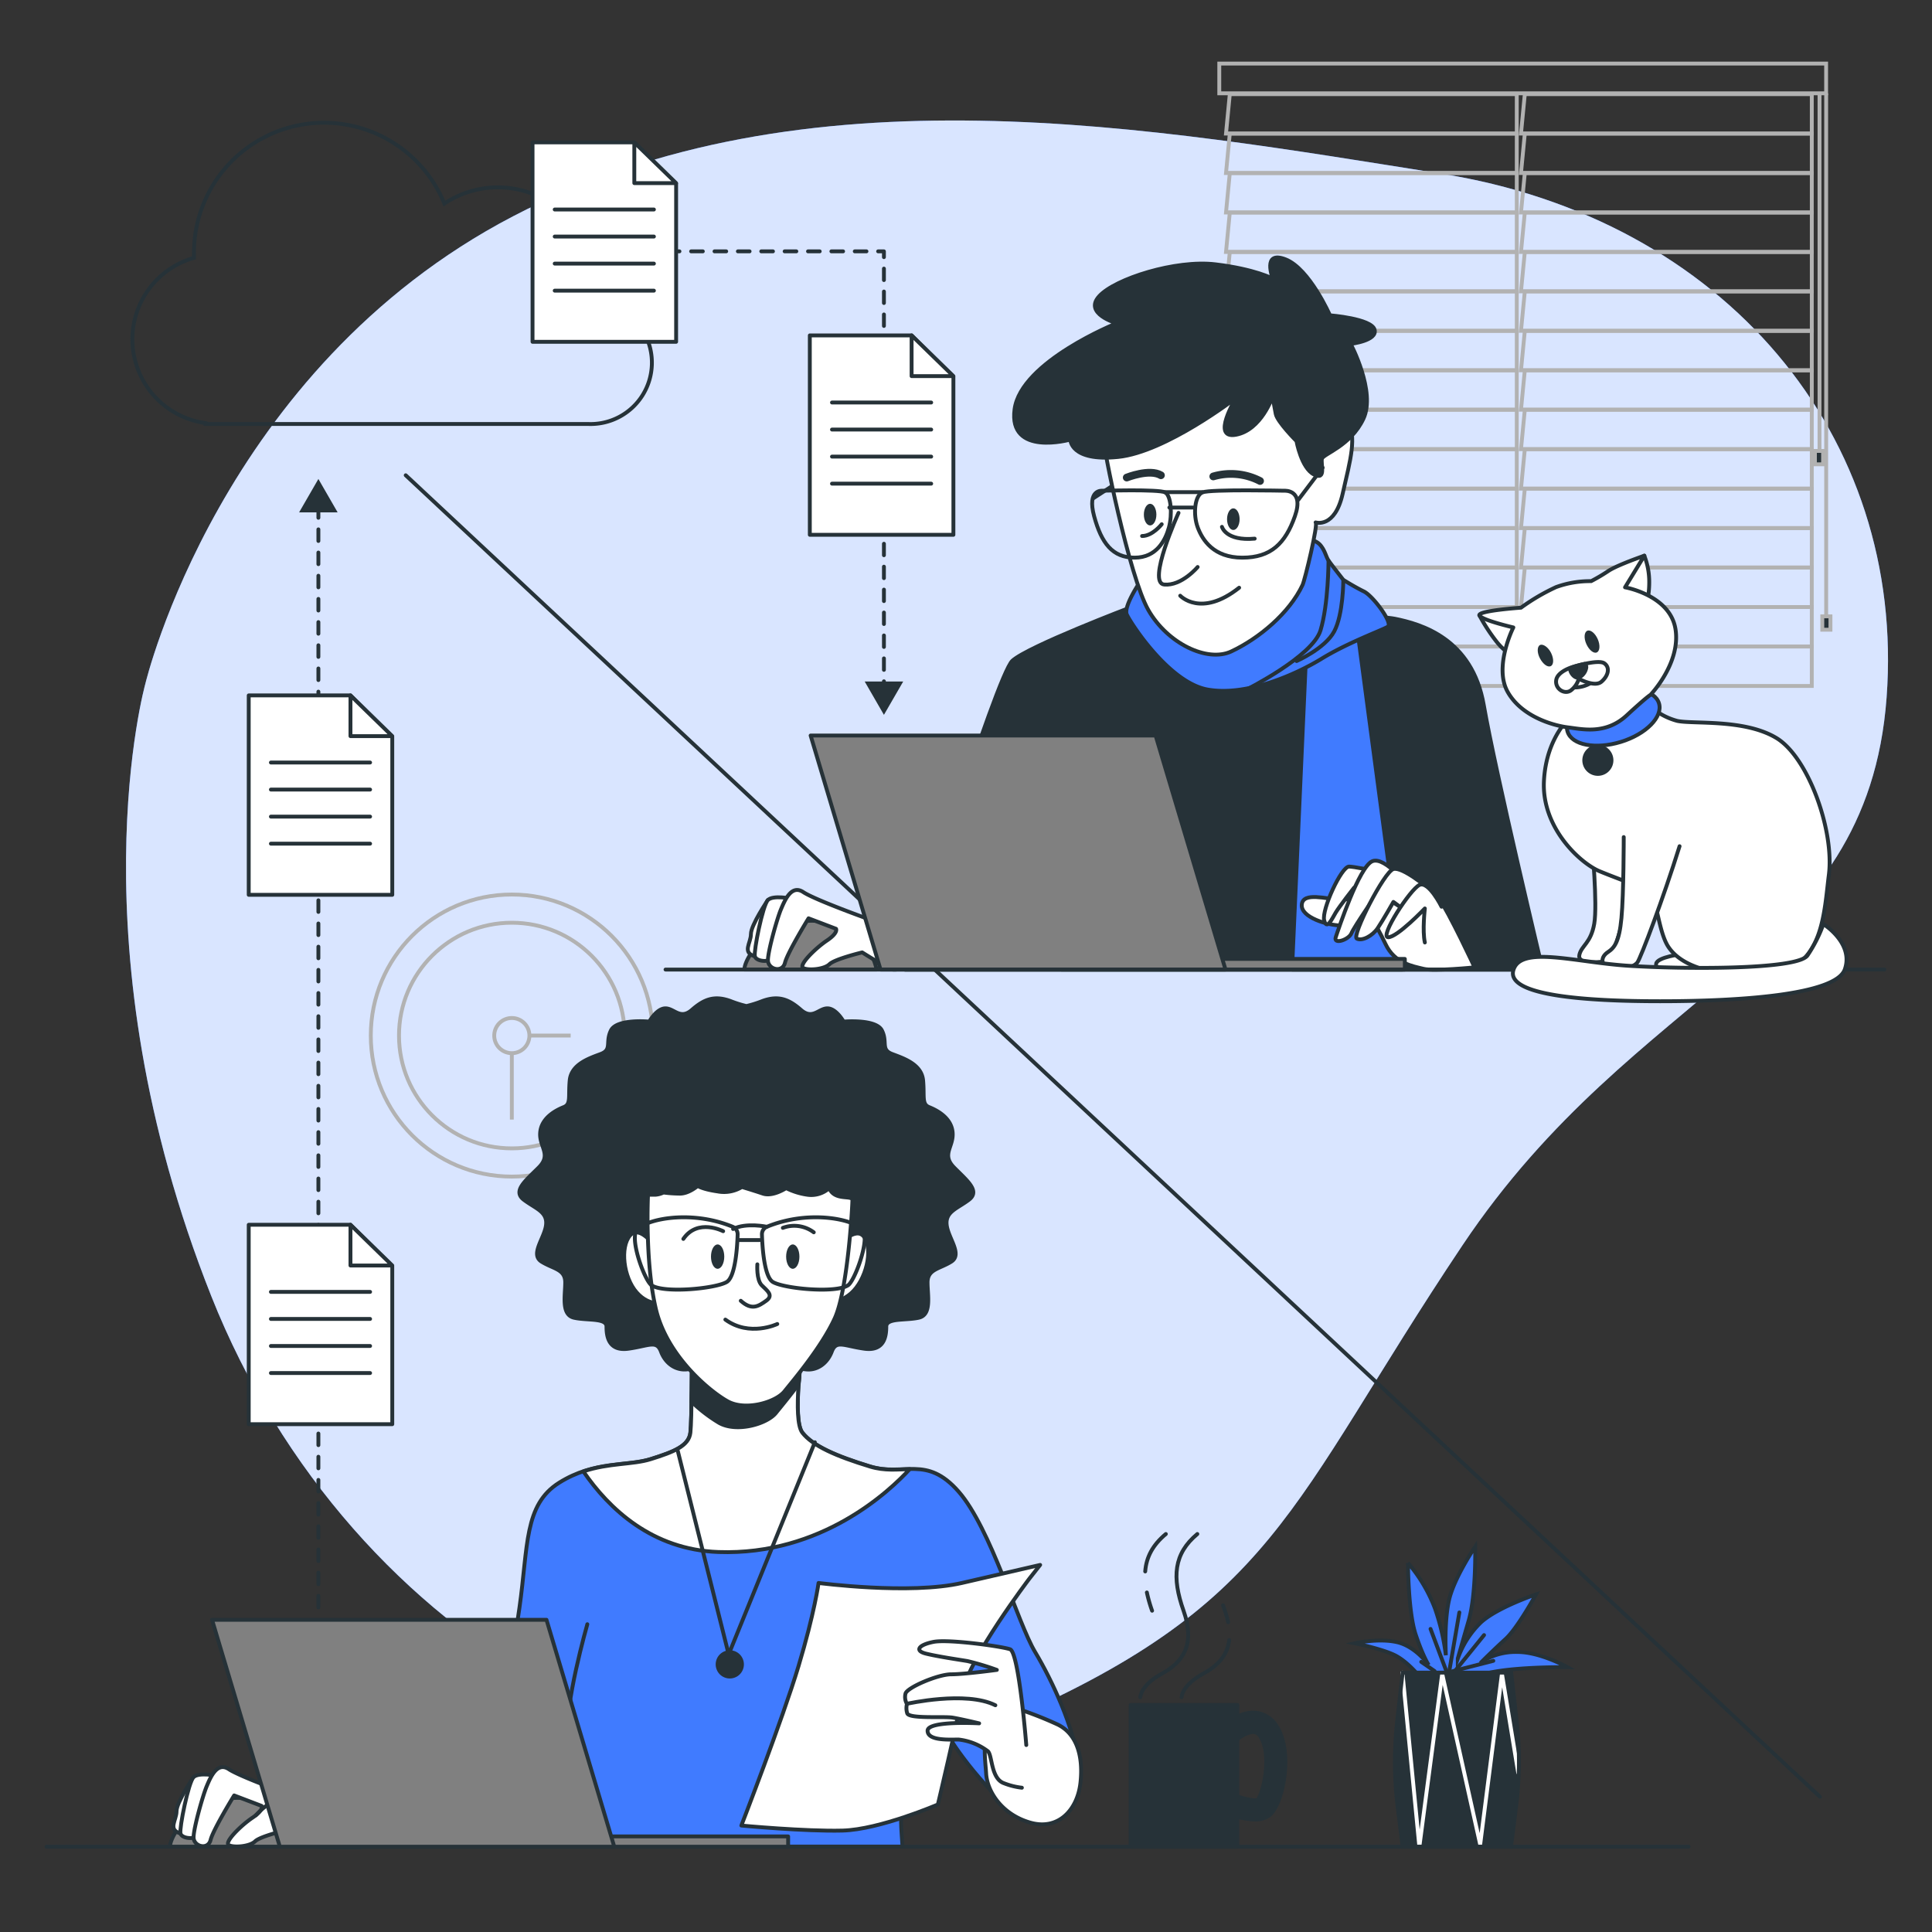 <svg xmlns="http://www.w3.org/2000/svg" viewBox="0 0 500 500"><rect x="0" y="0" width="500" height="500" fill="#333333" stroke="none"/><g id="freepik--background-simple--inject-2"><path d="M37.62,176.94S56.87,95.58,132.73,56s166.33-22.74,240-11.1,120.53,68,115.52,135.61-64.42,74-109.78,141.79-47.71,93-120.78,124.16-166.91-20.11-203-111S37.62,176.94,37.62,176.94Z" style="fill:#407BFF"></path><path d="M37.62,176.94S56.87,95.58,132.73,56s166.33-22.74,240-11.1,120.53,68,115.52,135.61-64.42,74-109.78,141.79-47.71,93-120.78,124.16-166.91-20.11-203-111S37.62,176.94,37.62,176.94Z" style="fill:#fff;opacity:0.8"></path></g><g id="freepik--Files--inject-2"><line x1="105" y1="123" x2="471" y2="465" style="fill:none;stroke:#263238;stroke-linecap:round;stroke-miterlimit:10"></line><path d="M153.37,78A24.94,24.94,0,0,0,115,52.69,33.65,33.65,0,0,0,50.2,65.49c0,.41,0,.82,0,1.24a21.9,21.9,0,0,0,3,42.77v.23H152.3A15.87,15.87,0,0,0,153.37,78Z" style="fill:none;stroke:#263238;stroke-miterlimit:10"></path><line x1="228.76" y1="177.82" x2="228.76" y2="176.32" style="fill:none;stroke:#263238;stroke-linecap:round;stroke-linejoin:round"></line><line x1="228.76" y1="173.36" x2="228.76" y2="68.03" style="fill:none;stroke:#263238;stroke-linecap:round;stroke-linejoin:round;stroke-dasharray:2.967,2.967"></line><polyline points="228.76 66.55 228.76 65.05 227.26 65.05" style="fill:none;stroke:#263238;stroke-linecap:round;stroke-linejoin:round"></polyline><line x1="224.24" y1="65.05" x2="165.25" y2="65.05" style="fill:none;stroke:#263238;stroke-linecap:round;stroke-linejoin:round;stroke-dasharray:3.025,3.025"></line><line x1="163.74" y1="65.05" x2="162.24" y2="65.05" style="fill:none;stroke:#263238;stroke-linecap:round;stroke-linejoin:round"></line><polygon points="233.75 176.37 228.76 185 223.78 176.37 233.75 176.37" style="fill:#263238"></polygon><polygon points="246.74 138.41 209.58 138.41 209.58 86.8 235.92 86.8 246.74 97.53 246.74 138.41" style="fill:#fff;stroke:#263238;stroke-linecap:round;stroke-linejoin:round"></polygon><polygon points="235.92 86.8 235.92 97.34 246.74 97.34 235.92 86.8" style="fill:#fff;stroke:#263238;stroke-linecap:round;stroke-linejoin:round"></polygon><line x1="215.32" y1="104.17" x2="240.99" y2="104.17" style="fill:none;stroke:#263238;stroke-linecap:round;stroke-linejoin:round"></line><line x1="215.32" y1="111.17" x2="240.99" y2="111.17" style="fill:none;stroke:#263238;stroke-linecap:round;stroke-linejoin:round"></line><line x1="215.32" y1="118.17" x2="240.99" y2="118.17" style="fill:none;stroke:#263238;stroke-linecap:round;stroke-linejoin:round"></line><line x1="215.32" y1="125.17" x2="240.99" y2="125.17" style="fill:none;stroke:#263238;stroke-linecap:round;stroke-linejoin:round"></line><polygon points="174.98 88.46 137.82 88.46 137.82 36.85 164.16 36.85 174.98 47.58 174.98 88.46" style="fill:#fff;stroke:#263238;stroke-linecap:round;stroke-linejoin:round"></polygon><polygon points="164.16 36.85 164.16 47.39 174.98 47.39 164.16 36.85" style="fill:#fff;stroke:#263238;stroke-linecap:round;stroke-linejoin:round"></polygon><line x1="143.56" y1="54.22" x2="169.23" y2="54.22" style="fill:none;stroke:#263238;stroke-linecap:round;stroke-linejoin:round"></line><line x1="143.56" y1="61.22" x2="169.23" y2="61.22" style="fill:none;stroke:#263238;stroke-linecap:round;stroke-linejoin:round"></line><line x1="143.56" y1="68.22" x2="169.23" y2="68.22" style="fill:none;stroke:#263238;stroke-linecap:round;stroke-linejoin:round"></line><line x1="143.56" y1="75.22" x2="169.23" y2="75.22" style="fill:none;stroke:#263238;stroke-linecap:round;stroke-linejoin:round"></line><line x1="82.4" y1="416" x2="82.4" y2="131.14" style="fill:none;stroke:#263238;stroke-linecap:round;stroke-linejoin:round;stroke-dasharray:3,3"></line><polygon points="87.38 132.6 82.4 123.96 77.41 132.6 87.38 132.6" style="fill:#263238"></polygon><polygon points="101.52 368.58 64.37 368.58 64.37 316.97 90.7 316.97 101.52 327.7 101.52 368.58" style="fill:#fff;stroke:#263238;stroke-linecap:round;stroke-linejoin:round"></polygon><polygon points="90.7 316.97 90.7 327.51 101.52 327.51 90.7 316.97" style="fill:#fff;stroke:#263238;stroke-linecap:round;stroke-linejoin:round"></polygon><line x1="70.11" y1="334.34" x2="95.78" y2="334.34" style="fill:none;stroke:#263238;stroke-linecap:round;stroke-linejoin:round"></line><line x1="70.11" y1="341.34" x2="95.78" y2="341.34" style="fill:none;stroke:#263238;stroke-linecap:round;stroke-linejoin:round"></line><line x1="70.11" y1="348.34" x2="95.78" y2="348.34" style="fill:none;stroke:#263238;stroke-linecap:round;stroke-linejoin:round"></line><line x1="70.11" y1="355.34" x2="95.78" y2="355.34" style="fill:none;stroke:#263238;stroke-linecap:round;stroke-linejoin:round"></line><polygon points="101.52 231.58 64.37 231.58 64.37 179.97 90.7 179.97 101.52 190.7 101.52 231.58" style="fill:#fff;stroke:#263238;stroke-linecap:round;stroke-linejoin:round"></polygon><polygon points="90.7 179.97 90.7 190.51 101.52 190.51 90.7 179.97" style="fill:#fff;stroke:#263238;stroke-linecap:round;stroke-linejoin:round"></polygon><line x1="70.11" y1="197.34" x2="95.78" y2="197.34" style="fill:none;stroke:#263238;stroke-linecap:round;stroke-linejoin:round"></line><line x1="70.11" y1="204.34" x2="95.78" y2="204.34" style="fill:none;stroke:#263238;stroke-linecap:round;stroke-linejoin:round"></line><line x1="70.11" y1="211.34" x2="95.78" y2="211.34" style="fill:none;stroke:#263238;stroke-linecap:round;stroke-linejoin:round"></line><line x1="70.11" y1="218.34" x2="95.78" y2="218.34" style="fill:none;stroke:#263238;stroke-linecap:round;stroke-linejoin:round"></line></g><g id="freepik--Window--inject-2"><polygon points="392.54 24.36 318.27 24.36 317.29 34.57 392.54 34.57 392.54 24.36" style="fill:none;stroke:#b2b2b2;stroke-miterlimit:10"></polygon><polygon points="392.54 34.57 318.27 34.57 317.29 44.78 392.54 44.78 392.54 34.57" style="fill:none;stroke:#b2b2b2;stroke-miterlimit:10"></polygon><polygon points="392.54 44.78 318.27 44.78 317.29 54.99 392.54 54.99 392.54 44.78" style="fill:none;stroke:#b2b2b2;stroke-miterlimit:10"></polygon><polygon points="392.54 54.99 318.27 54.99 317.29 65.2 392.54 65.2 392.54 54.99" style="fill:none;stroke:#b2b2b2;stroke-miterlimit:10"></polygon><polygon points="392.54 65.2 318.27 65.2 317.29 75.41 392.54 75.41 392.54 65.2" style="fill:none;stroke:#b2b2b2;stroke-miterlimit:10"></polygon><polygon points="392.54 75.41 318.27 75.41 317.29 85.62 392.54 85.62 392.54 75.41" style="fill:none;stroke:#b2b2b2;stroke-miterlimit:10"></polygon><polygon points="392.54 85.62 318.27 85.62 317.29 95.83 392.54 95.83 392.54 85.62" style="fill:none;stroke:#b2b2b2;stroke-miterlimit:10"></polygon><polygon points="392.54 95.83 318.27 95.83 317.29 106.04 392.54 106.04 392.54 95.83" style="fill:none;stroke:#b2b2b2;stroke-miterlimit:10"></polygon><polygon points="392.54 106.04 318.27 106.04 317.29 116.25 392.54 116.25 392.54 106.04" style="fill:none;stroke:#b2b2b2;stroke-miterlimit:10"></polygon><polygon points="392.54 116.25 318.27 116.25 317.29 126.46 392.54 126.46 392.54 116.25" style="fill:none;stroke:#b2b2b2;stroke-miterlimit:10"></polygon><polygon points="392.54 126.46 318.27 126.46 317.29 136.67 392.54 136.67 392.54 126.46" style="fill:none;stroke:#b2b2b2;stroke-miterlimit:10"></polygon><polygon points="392.54 136.67 318.27 136.67 317.29 146.88 392.54 146.88 392.54 136.67" style="fill:none;stroke:#b2b2b2;stroke-miterlimit:10"></polygon><polygon points="392.54 146.88 318.27 146.88 317.29 157.1 392.54 157.1 392.54 146.88" style="fill:none;stroke:#b2b2b2;stroke-miterlimit:10"></polygon><polygon points="392.54 157.1 318.27 157.1 317.29 167.31 392.54 167.31 392.54 157.1" style="fill:none;stroke:#b2b2b2;stroke-miterlimit:10"></polygon><polygon points="392.54 167.31 318.27 167.31 317.29 177.52 392.54 177.52 392.54 167.31" style="fill:none;stroke:#b2b2b2;stroke-miterlimit:10"></polygon><polygon points="468.89 24.36 394.62 24.36 393.63 34.57 468.89 34.57 468.89 24.36" style="fill:none;stroke:#b2b2b2;stroke-miterlimit:10"></polygon><polygon points="468.89 34.57 394.62 34.57 393.63 44.78 468.89 44.78 468.89 34.57" style="fill:none;stroke:#b2b2b2;stroke-miterlimit:10"></polygon><polygon points="468.89 44.78 394.62 44.78 393.63 54.99 468.89 54.99 468.89 44.78" style="fill:none;stroke:#b2b2b2;stroke-miterlimit:10"></polygon><polygon points="468.89 54.99 394.62 54.99 393.63 65.2 468.89 65.2 468.89 54.99" style="fill:none;stroke:#b2b2b2;stroke-miterlimit:10"></polygon><polygon points="468.89 65.2 394.62 65.2 393.63 75.41 468.89 75.41 468.89 65.2" style="fill:none;stroke:#b2b2b2;stroke-miterlimit:10"></polygon><polygon points="468.89 75.41 394.62 75.41 393.63 85.62 468.89 85.62 468.89 75.41" style="fill:none;stroke:#b2b2b2;stroke-miterlimit:10"></polygon><polygon points="468.89 85.62 394.62 85.62 393.63 95.83 468.89 95.83 468.89 85.62" style="fill:none;stroke:#b2b2b2;stroke-miterlimit:10"></polygon><polygon points="468.89 95.83 394.62 95.83 393.63 106.04 468.89 106.04 468.89 95.83" style="fill:none;stroke:#b2b2b2;stroke-miterlimit:10"></polygon><polygon points="468.89 106.04 394.62 106.04 393.63 116.25 468.89 116.25 468.89 106.04" style="fill:none;stroke:#b2b2b2;stroke-miterlimit:10"></polygon><polygon points="468.89 116.25 394.62 116.25 393.63 126.46 468.89 126.46 468.89 116.25" style="fill:none;stroke:#b2b2b2;stroke-miterlimit:10"></polygon><polygon points="468.89 126.46 394.62 126.46 393.63 136.67 468.89 136.67 468.89 126.46" style="fill:none;stroke:#b2b2b2;stroke-miterlimit:10"></polygon><polygon points="468.89 136.67 394.62 136.67 393.63 146.88 468.89 146.88 468.89 136.67" style="fill:none;stroke:#b2b2b2;stroke-miterlimit:10"></polygon><polygon points="468.89 146.88 394.62 146.88 393.63 157.1 468.89 157.1 468.89 146.88" style="fill:none;stroke:#b2b2b2;stroke-miterlimit:10"></polygon><polygon points="468.89 157.1 394.62 157.1 393.63 167.31 468.89 167.31 468.89 157.1" style="fill:none;stroke:#b2b2b2;stroke-miterlimit:10"></polygon><polygon points="468.89 167.31 394.62 167.31 393.63 177.52 468.89 177.52 468.89 167.31" style="fill:none;stroke:#b2b2b2;stroke-miterlimit:10"></polygon><rect x="315.55" y="16.45" width="157.05" height="7.7" style="fill:none;stroke:#b2b2b2;stroke-miterlimit:10"></rect><line x1="472.61" y1="24.15" x2="472.61" y2="159.81" style="fill:none;stroke:#b2b2b2;stroke-miterlimit:10"></line><line x1="470.89" y1="24.37" x2="470.89" y2="117.44" style="fill:none;stroke:#b2b2b2;stroke-miterlimit:10"></line><rect x="471.61" y="159.51" width="2.11" height="3.46" style="fill:#263238;stroke:#b2b2b2;stroke-miterlimit:10"></rect><rect x="469.7" y="116.7" width="2.11" height="3.46" style="fill:#263238;stroke:#b2b2b2;stroke-miterlimit:10"></rect></g><g id="freepik--character-2--inject-2"><path d="M292.86,157.09S266.1,167.25,262,171s-27.77,79.95-27.77,79.95h165S387,199.77,384,182.49s-16.26-21-23-22.36S292.86,157.09,292.86,157.09Z" style="fill:#263238;stroke:#263238;stroke-linecap:round;stroke-linejoin:round"></path><polygon points="337.92 171.54 334.38 250.92 362.99 250.92 351.49 164.59 337.92 171.54" style="fill:#407BFF;stroke:#263238;stroke-linecap:round;stroke-linejoin:round"></polygon><path d="M295.14,150.43s-4.42,6.49-3.54,8.56,10.92,17.7,20.95,19.47,22.71-3.84,29.5-8,15.63-7.37,17.1-8.26-3.83-8-6.19-9.14-5.31-3-5.31-3-3.24-4.13-3.83-5-.89-2.36-1.77-3.54a3.94,3.94,0,0,0-2.95-1.77c-1.48-.29-3.54,7.08-12.39,8.56s-30.39,2.36-30.39,2.36Z" style="fill:#407BFF;stroke:#263238;stroke-linecap:round;stroke-linejoin:round"></path><path d="M322.58,178.46s17.11-8.56,19.17-15.34,2.07-18,2.07-18" style="fill:none;stroke:#263238;stroke-linecap:round;stroke-linejoin:round"></path><path d="M335.56,171.08s7.37-3.24,9.73-7.67,2.36-13.27,2.36-13.27" style="fill:none;stroke:#263238;stroke-linecap:round;stroke-linejoin:round"></path><path d="M285.65,113.76c-.32,1.2,6.59,35.46,11.54,44.12s15.25,13.6,21.44,10.72c7.16-3.35,15.05-9.92,18.47-17.21.63-1.35,4.12-15.94,3.38-16.19,0,0,4.95,1.65,7-7.42s3.71-14.43,1.24-19.38S332.24,91.91,319.45,94,287.71,105.93,285.65,113.76Z" style="fill:#fff;stroke:#263238;stroke-linecap:round;stroke-linejoin:round"></path><path d="M319.87,103s-18.14,14-30.51,15.26S277,113.76,277,113.76s-16.08,4.54-14.43-7.83S289,83.66,289,83.66s-8.66-2.47-4.54-7,19.79-9.49,30.1-8.25,14.84,3.71,14.84,3.71-2.89-7.42,3.3-5S344.19,81.6,344.19,81.6s10.72.83,11.55,3.71S349.55,89,349.55,89s6.6,12.37,3.3,19.38-10.31,9.07-10.72,10.31,1.24,5.77-2.06,4.12-4.54-8.66-4.54-8.66-4.94-4.94-5.36-7-.82-4.53-.82-4.53-2.89,8.66-9.48,9.89S319.87,103,319.87,103Z" style="fill:#263238;stroke:#263238;stroke-linecap:round;stroke-linejoin:round"></path><path d="M305,132.73s-8.24,18.14-3.71,18.55,8.66-4.54,8.66-4.54" style="fill:#fff;stroke:#263238;stroke-linecap:round;stroke-linejoin:round"></path><path d="M305.44,154.17s5.36,5.77,15.25-2.07" style="fill:none;stroke:#263238;stroke-linecap:round;stroke-linejoin:round"></path><path d="M316.24,136.35s1,3.73,8.47,3.05" style="fill:none;stroke:#263238;stroke-linecap:round;stroke-linejoin:round"></path><path d="M300.65,135.67s-2.37,3.05-5.08,3.05" style="fill:none;stroke:#263238;stroke-linecap:round;stroke-linejoin:round"></path><path d="M332.38,127s-19.11-.41-21.17.42-2.47,5.77-1.24,9.07,4.13,7.83,11.55,7.83,11.13-3.71,13.6-10.72S332.38,127,332.38,127Z" style="fill:none;stroke:#263238;stroke-linecap:round;stroke-linejoin:round"></path><path d="M285.22,127s14.71-.41,16.3.42,1.9,5.77,1,9.07-3.18,7.83-8.89,7.83-8.57-3.71-10.47-10.72S285.22,127,285.22,127Z" style="fill:none;stroke:#263238;stroke-linecap:round;stroke-linejoin:round"></path><line x1="336.02" y1="129.33" x2="342.3" y2="121.03" style="fill:none;stroke:#263238;stroke-linecap:round;stroke-linejoin:round"></line><line x1="311.21" y1="127.37" x2="301.42" y2="127.37" style="fill:none;stroke:#263238;stroke-linecap:round;stroke-linejoin:round"></line><line x1="308.7" y1="131.35" x2="302.63" y2="131.35" style="fill:none;stroke:#263238;stroke-linecap:round;stroke-linejoin:round"></line><line x1="283" y1="128.92" x2="287.66" y2="125.89" style="fill:none;stroke:#263238;stroke-linecap:round;stroke-linejoin:round"></line><path d="M320.81,134.36c0,1.54-.73,2.8-1.63,2.8s-1.62-1.26-1.62-2.8.73-2.8,1.62-2.8S320.81,132.81,320.81,134.36Z" style="fill:#263238"></path><path d="M299.27,133.18c0,1.55-.72,2.8-1.62,2.8s-1.62-1.25-1.62-2.8.73-2.8,1.62-2.8S299.27,131.63,299.27,133.18Z" style="fill:#263238"></path><path d="M291.6,123.59s5.9-2.36,8.85-.59" style="fill:none;stroke:#263238;stroke-linecap:round;stroke-linejoin:round;stroke-width:2px"></path><path d="M314,123.3a16.39,16.39,0,0,1,12.1,1.18" style="fill:none;stroke:#263238;stroke-linecap:round;stroke-linejoin:round;stroke-width:2px"></path><path d="M219.75,241.05a18.36,18.36,0,0,0-14.91-2c-8.13,2.37-12.19,9.49-12.19,11.86h34.21A14.85,14.85,0,0,0,219.75,241.05Z" style="fill:gray;stroke:#263238;stroke-linecap:round;stroke-linejoin:round"></path><path d="M198.74,232.92s-4.4,6.44-4.4,8.81-2.37,4.74,1,5.76,5.42-10.84,5.42-12.19S198.74,232.92,198.74,232.92Z" style="fill:#fff;stroke:#263238;stroke-linecap:round;stroke-linejoin:round"></path><path d="M204.84,232.58s-4.74-1-6.1.34-3.72,13.22-3.38,14.57,3.72,1.69,4.74.34S204.84,232.58,204.84,232.58Z" style="fill:#fff;stroke:#263238;stroke-linecap:round;stroke-linejoin:round"></path><path d="M225.17,238s-14.23-5.09-17.28-7.12-4.74,2-5.76,4.41-3.39,10.84-3.39,13.21,3.73,3.38,4.41.67,6.1-11.51,6.1-11.51l7.11,2.71s.68,1-2.37,3.05-7.45,6.43-6.1,7.11,5.42.34,6.78-1,8.46-3.05,8.46-3.05,6.44,4.07,7.8,4.41,9.82-1.36,9.82-1.36-9.49-8.13-10.84-9.14A29.12,29.12,0,0,0,225.17,238Z" style="fill:#fff;stroke:#263238;stroke-linecap:round;stroke-linejoin:round"></path><path d="M353.5,232.74h-7.11c-3.05,0-9.15-2-9.49,1.35s6.78,5.42,10.16,5.42,5.42-1.35,9.49.68,6.44,3.39,6.44,3.39l-4.75-7.46Z" style="fill:#fff;stroke:#263238;stroke-linecap:round;stroke-linejoin:round"></path><path d="M381.62,250.35s-6.44-13.89-9.49-18.29-21-7.79-23-7.79-7.12,11.18-6.44,13.89,2-.34,3-2,4.74-6.43,4.74-6.43,5.76,9.48,8.13,14.56,7.12,5.76,9.83,6.44S381.62,250.35,381.62,250.35Z" style="fill:#fff;stroke:#263238;stroke-linecap:round;stroke-linejoin:round"></path><path d="M365,230s-6.44-8.47-9.83-7.12-8.8,17.62-9.48,19.65,3.39.68,4.06-1,6.78-10.5,6.78-10.5l5.42,3.39" style="fill:#fff;stroke:#263238;stroke-linecap:round;stroke-linejoin:round"></path><path d="M369.76,230s-6.77-5.76-9.15-5.09-10.84,17.28-9.48,18,4.06-.68,5.42-2.71,4.06-6.78,4.06-6.78l5.09,3.73" style="fill:#fff;stroke:#263238;stroke-linecap:round;stroke-linejoin:round"></path><path d="M373.07,234.66s-3.31-6.67-5.68-5.65-10.5,13.55-8.13,13.55,9.49-7.45,9.49-7.45-.68,5.76,0,8.8" style="fill:#fff;stroke:#263238;stroke-linecap:round;stroke-linejoin:round"></path><rect x="274.69" y="248.17" width="88.89" height="2.75" transform="translate(638.26 499.09) rotate(180)" style="fill:gray;stroke:#263238;stroke-linecap:round;stroke-linejoin:round"></rect><polygon points="209.79 190.35 299.07 190.35 317.16 250.92 227.88 250.92 209.79 190.35" style="fill:gray;stroke:#263238;stroke-linecap:round;stroke-linejoin:round"></polygon><line x1="172.24" y1="250.92" x2="487.67" y2="250.92" style="fill:none;stroke:#263238;stroke-linecap:round;stroke-linejoin:round"></line></g><g id="freepik--Cat--inject-2"><path d="M412,218.41s1.47,15.63.59,20.65-3.25,5.6-3.84,8,3.84,2.07,6.49,1.77,5.6-13,8.85-28.61" style="fill:#fff;stroke:#263238;stroke-linecap:round;stroke-linejoin:round"></path><path d="M435.53,246.87s-6.72.79-6.92,2.57,1.18,3.16,6.32,3.36,18.38-.39,20.56-1.58-4.94-3-9.29-3.56S435.53,246.87,435.53,246.87Z" style="fill:#fff;stroke:#263238;stroke-linecap:round;stroke-linejoin:round"></path><path d="M407.24,184.78s-7.08,5.31-7.67,17.41S409,223.42,414,225.49s11.21,4.13,13,5.6,2.22,10,4.72,13.87c3.81,5.87,14.16,8.26,27.14,6.78s13.23-15.74,14.45-25.37C474.75,215,468,196,459.74,191s-21.53-3.54-25.66-4.43a17,17,0,0,1-7.38-4.13A17.05,17.05,0,0,0,407.24,184.78Z" style="fill:#fff;stroke:#263238;stroke-linecap:round;stroke-linejoin:round"></path><path d="M429.34,182c1.09,3.5-3.33,8-9.86,10s-12.71.84-13.8-2.66,3.32-8,9.86-10S428.25,178.48,429.34,182Z" style="fill:#407BFF;stroke:#263238;stroke-linecap:round;stroke-linejoin:round"></path><path d="M416.89,195.72a3.52,3.52,0,1,1-4.4-2.32A3.53,3.53,0,0,1,416.89,195.72Z" style="fill:#263238;stroke:#263238;stroke-linecap:round;stroke-linejoin:round"></path><path d="M420.22,216.64s0,14.75-.59,20.94-1.77,7.67-3.54,8.85-2.07,3.25.59,4.13,6.19-.29,7.07-1.47,6.79-16.82,10.92-30.09" style="fill:#fff;stroke:#263238;stroke-linecap:round;stroke-linejoin:round"></path><path d="M471.89,239.16s7.91,4.91,5.55,11.7-28.32,8.26-47.79,8.26-39.82-1.48-38-8,15.93-2.06,29.79-1.18,43.59,1.13,46.32-2.65A36.67,36.67,0,0,0,471.89,239.16Z" style="fill:#fff;stroke:#263238;stroke-linecap:round;stroke-linejoin:round"></path><path d="M382.86,159.23a47.63,47.63,0,0,0,4.33,6.68,16.07,16.07,0,0,0,3.27,3.19s3.85-6.27,2.51-8.92S382.86,159.23,382.86,159.23Z" style="fill:#fff;stroke:#263238;stroke-linecap:round;stroke-linejoin:round"></path><path d="M425.54,143.81a18.57,18.57,0,0,1,1.28,6.82c0,4-.85,5.6-.85,5.6l-7.53-3.38S423.22,144.84,425.54,143.81Z" style="fill:#fff;stroke:#263238;stroke-linecap:round;stroke-linejoin:round"></path><path d="M391.65,162.38s-5.12,10.17-1.47,16.67,12,8.76,15.63,9.2,9.7,1.94,15.14-3.07,6.18-5.34,6.18-5.34,7.88-8.18,6.49-17S420.56,152,420.56,152l5-8.19s-7.11,2.44-9.38,4a46.71,46.71,0,0,1-4.39,2.59,25.69,25.69,0,0,0-9.08,1.54,53.8,53.8,0,0,0-9.08,5.33s-11.36.78-10.75,2S391.65,162.38,391.65,162.38Z" style="fill:#fff;stroke:#263238;stroke-linecap:round;stroke-linejoin:round"></path><path d="M406.75,177.88a8.19,8.19,0,0,0,4.29-.77c2.11-1.07,1.25-2.27-.06-2.37a7.75,7.75,0,0,0-4,1.27C406,176.62,405.74,177.12,406.75,177.88Z" style="fill:#fff;stroke:#263238;stroke-linecap:round;stroke-linejoin:round"></path><path d="M407.07,172.59s-4,1.12-4.33,3.44,2.29,3.88,3.9,2.57a5.73,5.73,0,0,0,1.95-2.94s4.09,2.29,5.86.77,2.31-3.67.74-4.77S407.07,172.59,407.07,172.59Z" style="fill:#fff;stroke:#263238;stroke-linecap:round;stroke-linejoin:round"></path><path d="M410.1,171.82s-3.33.67-3.68,1.22,1,2.78,2.28,2.27a3.48,3.48,0,0,0,1.81-2.43A1,1,0,0,0,410.1,171.82Z" style="fill:#263238;stroke:#263238;stroke-linecap:round;stroke-linejoin:round"></path><path d="M401.4,168.94c.76,1.51.74,3.06-.06,3.45s-2-.5-2.8-2-.74-3.06,0-3.45S400.64,167.43,401.4,168.94Z" style="fill:#263238"></path><path d="M413.49,165.4c.68,1.55.57,3.09-.24,3.45s-2-.62-2.7-2.17-.57-3.09.24-3.44S412.81,163.85,413.49,165.4Z" style="fill:#263238"></path></g><g id="freepik--Mug--inject-2"><path d="M324.66,470.89a20.5,20.5,0,0,1-7.24-1.72,2.5,2.5,0,1,1,2-4.6c2.31,1,5.27,1.58,6.07,1.24,1.45-1.63,3.7-11.53.8-16.25a2.31,2.31,0,0,0-1.66-1.3c-1.65-.22-4.09,1.47-4.95,2.28a2.5,2.5,0,0,1-3.41-3.66c.46-.43,4.61-4.18,9-3.58a7.24,7.24,0,0,1,5.25,3.64c4.27,6.94,1.34,20.17-1.93,22.79A6.23,6.23,0,0,1,324.66,470.89Z" style="fill:#263238;stroke:#263238;stroke-linecap:round;stroke-linejoin:round"></path><rect x="292.6" y="441.25" width="27.63" height="36.67" style="fill:#263238;stroke:#263238;stroke-linecap:round;stroke-linejoin:round"></rect><path d="M295.11,439.24s0-3.05,5.59-6.1,8.66-7.64,5.6-16.29-2.54-14.76,3.57-19.85" style="fill:none;stroke:#263238;stroke-linecap:round;stroke-linejoin:round"></path><path d="M296.38,406.69c.28-3.72,1.95-6.86,5.34-9.69" style="fill:none;stroke:#263238;stroke-linecap:round;stroke-linejoin:round"></path><path d="M298.16,416.85a37,37,0,0,1-1.35-4.72" style="fill:none;stroke:#263238;stroke-linecap:round;stroke-linejoin:round"></path><path d="M317.84,419.83a24,24,0,0,0-.85-3c-.16-.47-.32-.93-.46-1.38" style="fill:none;stroke:#263238;stroke-linecap:round;stroke-linejoin:round"></path><path d="M305.79,439.24s0-3.05,5.6-6.1c3.68-2,6.25-4.67,6.73-8.7" style="fill:none;stroke:#263238;stroke-linecap:round;stroke-linejoin:round"></path></g><g id="freepik--Plants--inject-2"><path d="M367.47,434s-3.1-3.94-6.47-5.62-10.4-3.1-10.4-3.1,6.18-1.4,11-.28,8.16,5.91,8.16,5.91-1.41-2-3.38-7.88-2-18.55-2-18.55a40,40,0,0,1,7,11.81,58.73,58.73,0,0,1,2.81,12.09s-.56-9.84,1.13-15.46,6.46-12.65,6.46-12.65.28,12.36-1.68,19.11-2.82,9.84-2.82,9.84a24.26,24.26,0,0,1,5.91-9.28c4.21-3.93,14.33-7.31,14.33-7.31s-4.78,8.72-7.87,11.53-6.18,5.9-6.18,5.9a16.33,16.33,0,0,1,9.27-2.53c5.91,0,12.93,3.94,12.93,3.94s-20.51-.28-24.45,3.09Z" style="fill:#407BFF;stroke:#263238;stroke-miterlimit:10"></path><line x1="371.28" y1="432.48" x2="367.82" y2="430.09" style="fill:none;stroke:#263238;stroke-linecap:round;stroke-linejoin:round"></line><line x1="375.01" y1="434.35" x2="370.22" y2="421.56" style="fill:none;stroke:#263238;stroke-linecap:round;stroke-linejoin:round"></line><line x1="374.48" y1="435.95" x2="377.68" y2="417.3" style="fill:none;stroke:#263238;stroke-linecap:round;stroke-linejoin:round"></line><line x1="375.01" y1="434.35" x2="384.07" y2="423.16" style="fill:none;stroke:#263238;stroke-linecap:round;stroke-linejoin:round"></line><line x1="373.24" y1="433.2" x2="386.47" y2="429.82" style="fill:none;stroke:#263238;stroke-linecap:round;stroke-linejoin:round"></line><path d="M391.05,477.92H363l-1.27-10.19a95.45,95.45,0,0,1-.13-22.41l1.4-12.45h28.1l1.38,12.18a94.74,94.74,0,0,1-.1,22.39Z" style="fill:#263238"></path><polyline points="392.91 458.78 388.7 433.2 383.07 477.33 373.24 433.2 367.33 477.9 362.95 432.87" style="fill:#263238;stroke:#fff;stroke-linecap:round;stroke-linejoin:round"></polyline><path d="M391.05,477.92H363l-1.27-10.19a95.45,95.45,0,0,1-.13-22.41l1.4-12.45h28.1l1.38,12.18a94.74,94.74,0,0,1-.1,22.39Z" style="fill:none;stroke:#263238;stroke-miterlimit:10"></path></g><g id="freepik--Clock--inject-2"><circle cx="132.46" cy="268" r="36.5" style="fill:none;stroke:#b2b2b2;stroke-miterlimit:10"></circle><circle cx="132.46" cy="268" r="29.2" style="fill:none;stroke:#b2b2b2;stroke-miterlimit:10"></circle><path d="M127.91,268a4.55,4.55,0,1,0,4.55-4.54A4.55,4.55,0,0,0,127.91,268Z" style="fill:none;stroke:#b2b2b2;stroke-miterlimit:10"></path><line x1="132.46" y1="272.54" x2="132.46" y2="289.75" style="fill:none;stroke:#b2b2b2;stroke-miterlimit:10"></line><line x1="137" y1="268" x2="147.69" y2="268" style="fill:none;stroke:#b2b2b2;stroke-miterlimit:10"></line></g><g id="freepik--character-1--inject-2"><line x1="437" y1="477.92" x2="12.03" y2="477.92" style="fill:none;stroke:#263238;stroke-linecap:round;stroke-linejoin:round"></line><path d="M207.65,349s-2.67,18.3,0,21.74,8.77,6.1,17.54,8.77,14.49-3.06,22.87,6.48,15.26,33.93,19.83,41.56S277.81,447,279,455.81s-2.67,13.72-10.3,14.87-21-17.54-22.49-20.21S237.39,439,237.39,439s-4.2,30.89-4.2,32.41.38,6.48.38,6.48H123.76s8.39-45.75,10.67-61.77,1.15-26.69,10.3-32.41,17.54-4.19,23.64-6.1,9.91-3.43,10.3-6.86.38-19.45.38-19.45Z" style="fill:#407BFF;stroke:#263238;stroke-linecap:round;stroke-linejoin:round"></path><polyline points="127.72 459.88 77.5 473.1 81.47 477.94 138.74 477.94" style="fill:#407BFF;stroke:#263238;stroke-linecap:round;stroke-linejoin:round"></polyline><path d="M71.1,468.05a18.34,18.34,0,0,0-14.9-2c-8.13,2.37-12.2,9.49-12.2,11.86H78.22A14.84,14.84,0,0,0,71.1,468.05Z" style="fill:gray;stroke:#263238;stroke-linecap:round;stroke-linejoin:round"></path><path d="M50.1,459.92s-4.41,6.44-4.41,8.81-2.37,4.74,1,5.76,5.42-10.84,5.42-12.19S50.1,459.92,50.1,459.92Z" style="fill:#fff;stroke:#263238;stroke-linecap:round;stroke-linejoin:round"></path><path d="M56.2,459.59s-4.75-1-6.1.33-3.73,13.22-3.39,14.57,3.73,1.69,4.74.34S56.2,459.59,56.2,459.59Z" style="fill:#fff;stroke:#263238;stroke-linecap:round;stroke-linejoin:round"></path><path d="M90.76,469.8l-8-.91a13.24,13.24,0,0,0-1.48-1.51A28.72,28.72,0,0,0,76.52,465s-14.23-5.09-17.28-7.12-4.74,2-5.75,4.41-3.39,10.84-3.39,13.21,3.72,3.38,4.4.67,6.1-11.51,6.1-11.51l7.11,2.71s.68,1-2.37,3.05-7.45,6.43-6.1,7.11,5.42.34,6.78-1,8.47-3,8.47-3,6.44,4.07,7.79,4.41a15.63,15.63,0,0,0,2.64.16h8.26A8.71,8.71,0,0,0,90.76,469.8Z" style="fill:#fff;stroke:#263238;stroke-linecap:round;stroke-linejoin:round"></path><path d="M66.21,469.8s3-3.42,5.43-3.83" style="fill:none;stroke:#263238;stroke-linecap:round;stroke-linejoin:round"></path><path d="M263,442.11a97.93,97.93,0,0,1,10.63,4.15c4.93,2.33,6.75,8,6,15.05s-5.71,12.46-13,10.38-11.16-8-11.42-12.72S252.84,443.66,263,442.11Z" style="fill:#fff;stroke:#263238;stroke-linecap:round;stroke-linejoin:round"></path><path d="M185.91,401.66c-17.16-.61-28.29-11.18-34.94-20.86,6.69-2.24,12.72-1.7,17.4-3.16,6.1-1.91,9.91-3.43,10.3-6.86s.38-19.45.38-19.45l28.6-2.29s-2.67,18.3,0,21.74,8.77,6.1,17.54,8.77c3.84,1.16,7.09.72,10.25.66C230.29,385.83,212.61,402.61,185.91,401.66Z" style="fill:#fff;stroke:#263238;stroke-linecap:round;stroke-linejoin:round"></path><path d="M179,362.79a39.42,39.42,0,0,0,7.1,5.45c4.58,2.58,12.42.29,14.71-2.57,1.12-1.4,3.43-4.16,5.9-7.48.35-4.83,1-9.15,1-9.15l-28.6,2.29S179.05,357.34,179,362.79Z" style="fill:#263238;stroke:#263238;stroke-linecap:round;stroke-linejoin:round"></path><path d="M266.34,408.63s-15.57,20.5-17.13,29.07S242.72,467,242.72,467s-15.05,6.49-24.65,6.75-26.21-1.3-26.21-1.3S202.5,445,206.65,431.21s5.19-21.54,5.19-21.54,23.62,3.11,37.11,0L269.19,405Z" style="fill:#fff;stroke:#263238;stroke-linecap:round;stroke-linejoin:round"></path><path d="M265.6,451.61s-1.9-24-4.19-24.78-16-2.67-19.83-1.91-5,2.29-1.9,3.05,8.38,1.53,10.67,1.91a68.55,68.55,0,0,1,7.63,2.29s-8.39,1.14-11.82,1.14-11.44,3.43-11.82,5a3.59,3.59,0,0,0,.38,2.67,4.39,4.39,0,0,0,.06,2.39c.38,1.53,9.47.77,11.76,1.15S253.4,446,253.4,446s-13.34-.76-13.34,1.91,5.71,2.28,8,2.28a15.38,15.38,0,0,1,7.63,3.05c1.14,1.15.76,7.13,4.19,8.28a18.18,18.18,0,0,0,4.58,1.14" style="fill:#fff;stroke:#263238;stroke-linecap:round;stroke-linejoin:round"></path><path d="M234.72,440.94s15.25-3.44,22.88.38" style="fill:none;stroke:#263238;stroke-linecap:round;stroke-linejoin:round"></path><path d="M152,420.35s-6.1,21.35-4.95,29,4.57,16.39,4.95,17.54-1.34,10.19-1.34,10.19" style="fill:none;stroke:#263238;stroke-linecap:round;stroke-linejoin:round"></path><path d="M139.43,302.14c3.43-3.43,0-5.34.38-9.15s4.19-5.72,6.1-6.48,1.14-2.67,1.53-6.87,4.95-5.72,8-6.86,1.15-3,2.67-6.1,9.92-2.29,9.92-2.29,1.9-3.43,4.19-3.43,3.81,3.05,6.86.38,5.72-3.81,9.92-2.29a30.32,30.32,0,0,0,4.17,1.32,30,30,0,0,0,4.18-1.32c4.19-1.52,6.86-.38,9.91,2.29s4.58-.38,6.87-.38,4.19,3.43,4.19,3.43,8.39-.76,9.92,2.29-.39,4.95,2.66,6.1,7.63,2.67,8,6.86-.38,6.1,1.53,6.87,5.72,2.66,6.1,6.48-3,5.72.38,9.15,6.86,6.1,3.81,8.39-6.1,3.05-5.72,6.48,4.2,7.63,1.15,9.53-6.1,1.91-6.1,5.34,1.14,8.39-2.29,9.15-8.39,0-8.39,2.29-.38,6.48-5.72,5.72-7.24-2.29-8.39.76-3.81,5-6.86,4.58-7.25-.76-9.92,1.52a9.25,9.25,0,0,1-4.54,1.88v.13c-.26,0-.52,0-.78,0s-.52,0-.78,0v-.13a9.33,9.33,0,0,1-4.54-1.88c-2.67-2.28-6.86-1.9-9.91-1.52s-5.72-1.53-6.86-4.58-3.05-1.52-8.39-.76-5.72-3.43-5.72-5.72-5-1.52-8.39-2.29-2.29-5.72-2.29-9.15-3-3.43-6.1-5.34.76-6.1,1.14-9.53-2.67-4.19-5.72-6.48S136,305.57,139.43,302.14Z" style="fill:#263238;stroke:#263238;stroke-linecap:round;stroke-linejoin:round"></path><path d="M170,323.21s-4.34-6.51-6.95-3.47-1.73,10.85,1.74,14.76,7.37,2.6,7.37,2.6" style="fill:#fff;stroke:#263238;stroke-linecap:round;stroke-linejoin:round"></path><path d="M216.41,322.88s5.07-6,7.3-2.64.45,11-3.45,14.45-7.63,1.73-7.63,1.73" style="fill:#fff;stroke:#263238;stroke-linecap:round;stroke-linejoin:round"></path><path d="M214.6,307.48a6.91,6.91,0,0,1-5.72,1.71,17.77,17.77,0,0,1-5.43-1.71s-3.43,2.29-6,1.43-5.44-1.72-5.44-1.72a8.85,8.85,0,0,1-6.29,1.15c-4-.58-5.15-1.43-5.15-1.43s-2.29,2-4.57,2a33.6,33.6,0,0,1-4.29-.29,5.71,5.71,0,0,1-2,.57h-2s-.85,17.16,2,29.46,14,21.45,18.59,24,12.43.29,14.72-2.57,9.59-11.44,13-18.88,4.58-29.17,4.58-30.6S216,310.91,214.6,307.48Z" style="fill:#fff;stroke:#263238;stroke-linecap:round;stroke-linejoin:round"></path><path d="M198.46,317.49a2.09,2.09,0,0,0-1.27,2c.1,3.24.58,10.94,2.83,12.29,2.86,1.71,16.21,3,19.45.85,1.71-1.14,5.43-11.15,4-14S209.9,312.79,198.46,317.49Z" style="fill:none;stroke:#263238;stroke-linecap:round;stroke-linejoin:round"></path><path d="M189.63,317.49a2.09,2.09,0,0,1,1.27,2c-.1,3.24-.58,10.94-2.83,12.29-2.86,1.71-16.21,3-19.45.85-1.71-1.14-5.43-11.15-4-14S178.19,312.79,189.63,317.49Z" style="fill:none;stroke:#263238;stroke-linecap:round;stroke-linejoin:round"></path><path d="M198.46,317.49s-5.3-1.15-8.74.57" style="fill:none;stroke:#263238;stroke-linecap:round;stroke-linejoin:round"></path><line x1="196.59" y1="320.92" x2="191.15" y2="320.92" style="fill:none;stroke:#263238;stroke-linecap:round;stroke-linejoin:round"></line><ellipse cx="205.17" cy="325.21" rx="1.72" ry="3.15" style="fill:#263238"></ellipse><ellipse cx="185.72" cy="325.21" rx="1.72" ry="3.15" style="fill:#263238"></ellipse><path d="M196,327.21s-.29,4,1.14,5.43,3.14,2.58,1.14,4-3.71,2.57-6.57,0" style="fill:none;stroke:#263238;stroke-linecap:round;stroke-linejoin:round"></path><path d="M201.16,342.65s-7.15,3.44-13.44-1.14" style="fill:none;stroke:#263238;stroke-linecap:round;stroke-linejoin:round"></path><path d="M210.6,318.92a8.44,8.44,0,0,0-8-1.15" style="fill:none;stroke:#263238;stroke-linecap:round;stroke-linejoin:round"></path><path d="M187.15,318.63s-6.58-3.43-10.3,2" style="fill:none;stroke:#263238;stroke-linecap:round;stroke-linejoin:round"></path><polyline points="210.89 373.25 188.58 428.16 175.42 375.54" style="fill:none;stroke:#263238;stroke-linecap:round;stroke-linejoin:round"></polyline><path d="M185.72,430.74a3.15,3.15,0,1,0,3.15-3.15A3.15,3.15,0,0,0,185.72,430.74Z" style="fill:#263238;stroke:#263238;stroke-linecap:round;stroke-linejoin:round"></path><rect x="117.79" y="475.25" width="86.18" height="2.67" transform="translate(321.76 953.18) rotate(180)" style="fill:gray;stroke:#263238;stroke-linecap:round;stroke-linejoin:round"></rect><polygon points="54.88 419.2 141.43 419.2 158.97 477.92 72.42 477.92 54.88 419.2" style="fill:gray;stroke:#263238;stroke-linecap:round;stroke-linejoin:round"></polygon></g></svg>